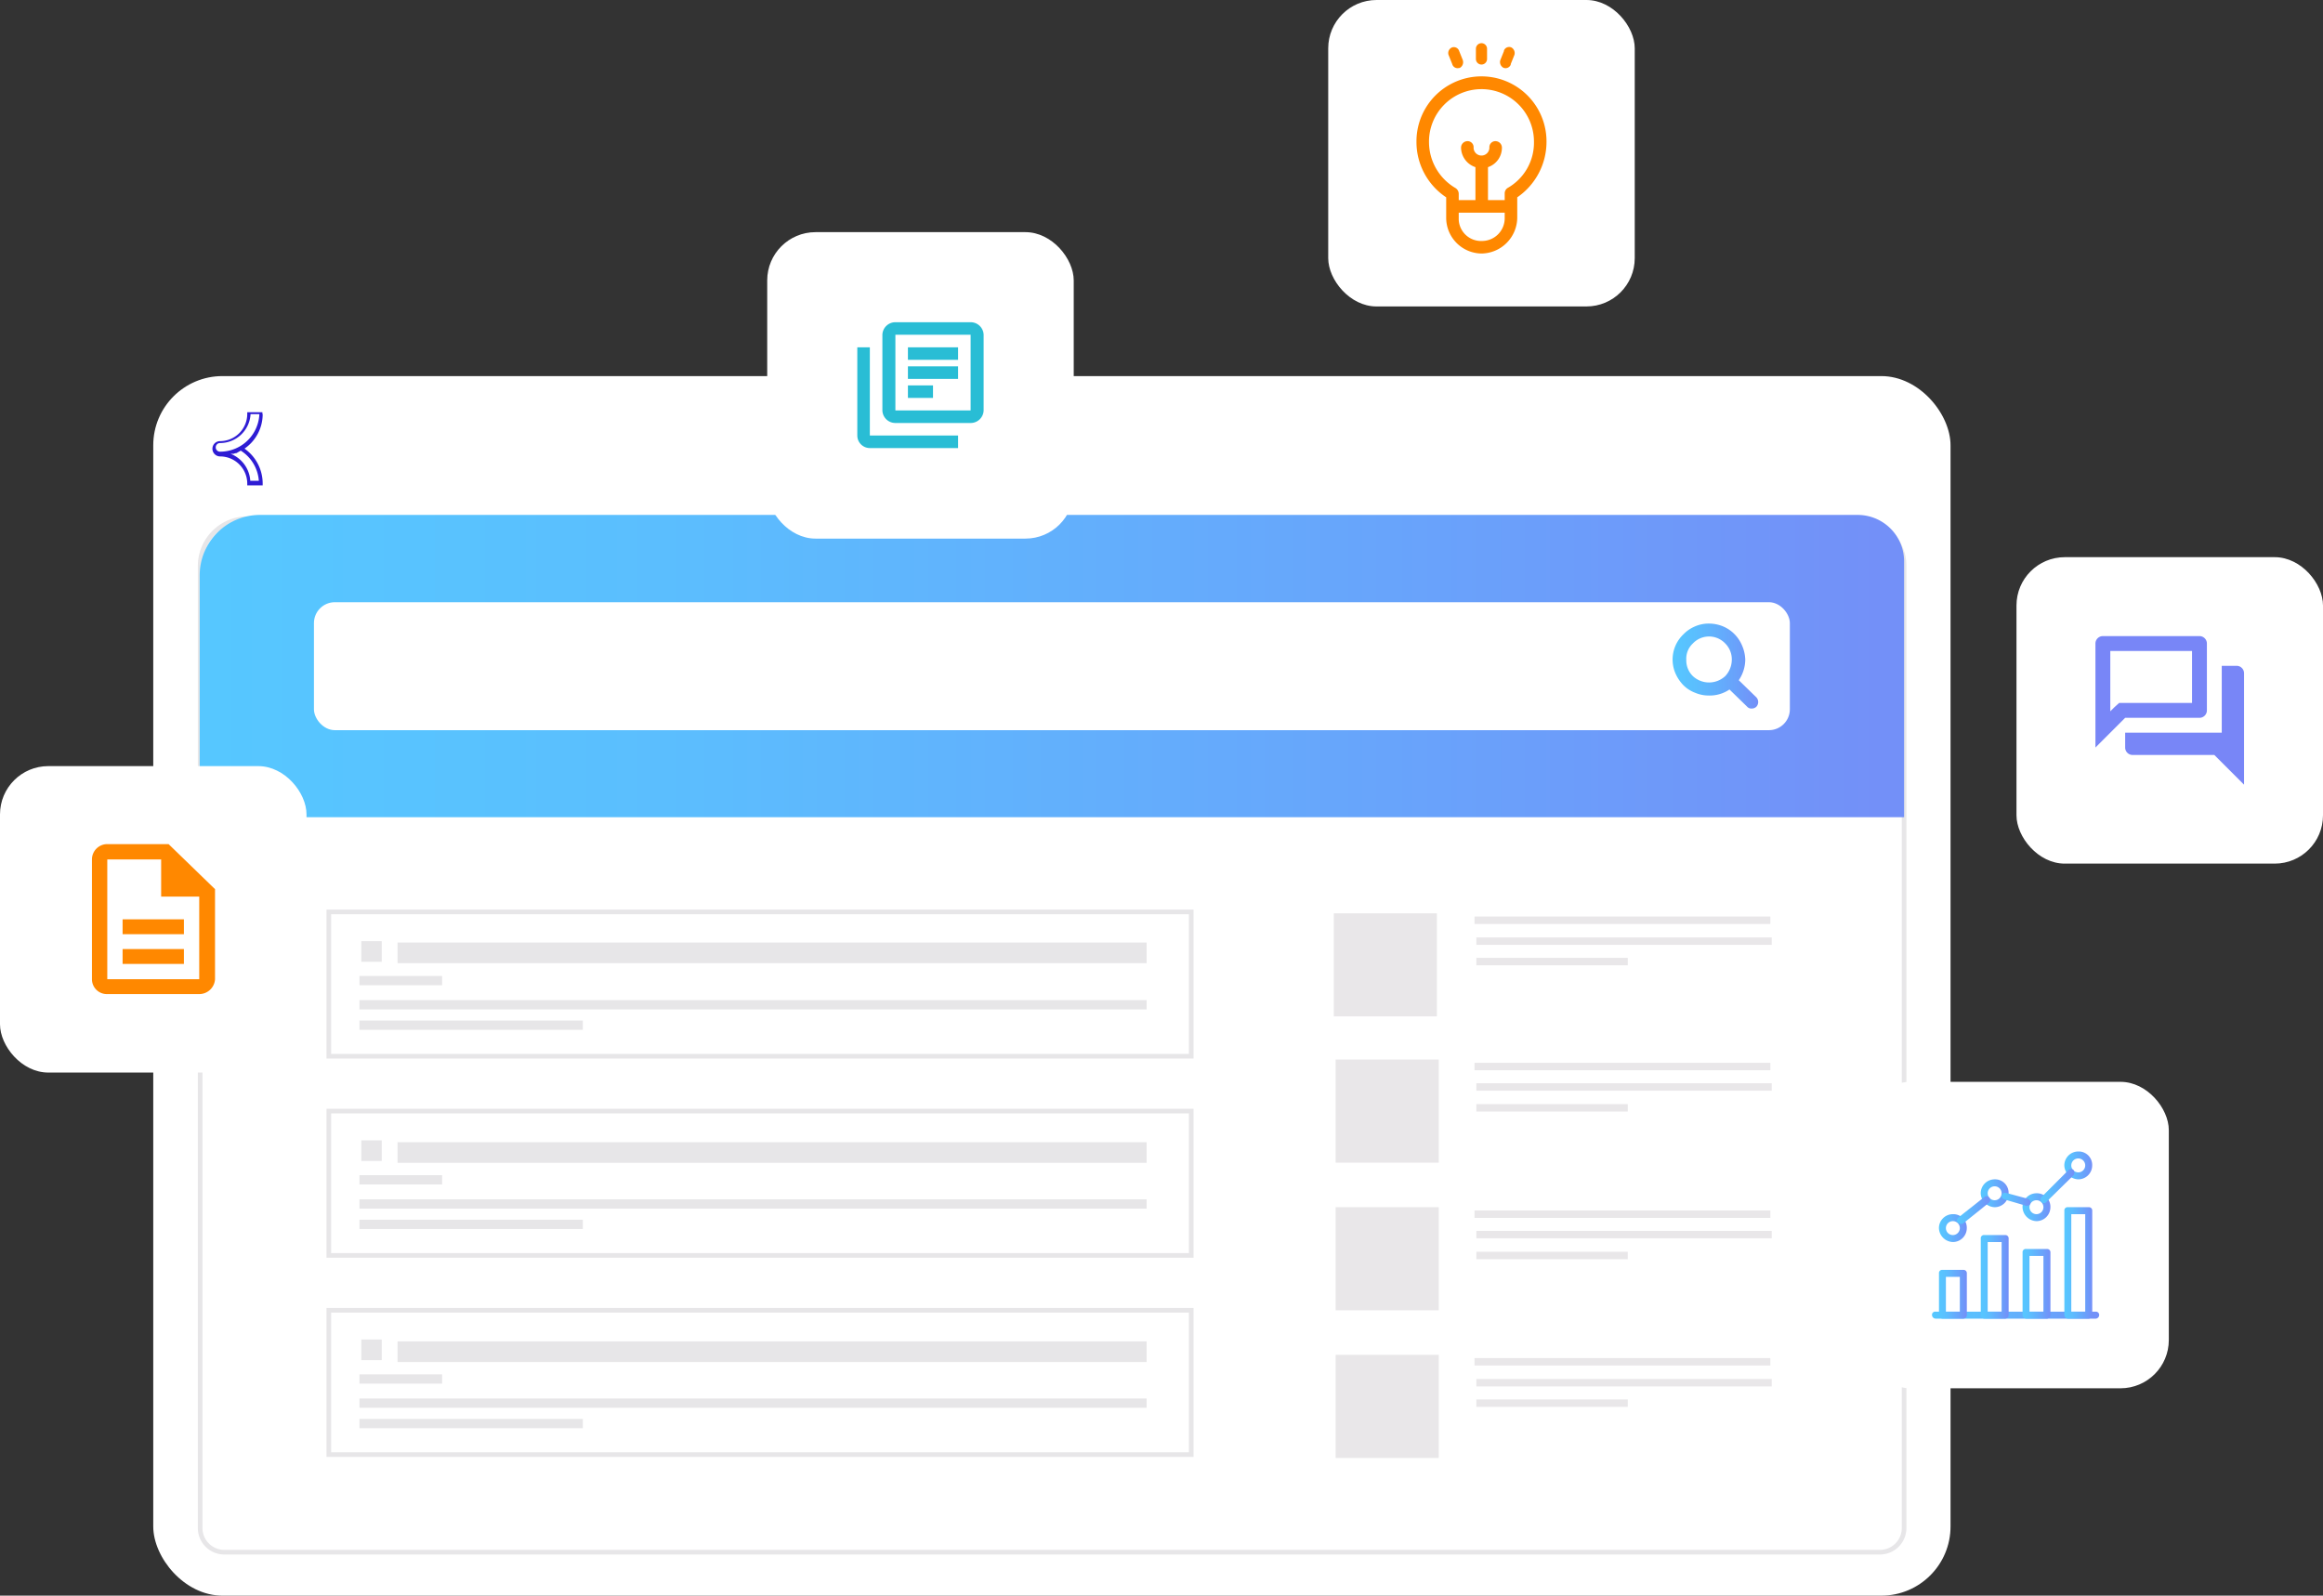 <?xml version="1.0" encoding="UTF-8"?> <svg xmlns="http://www.w3.org/2000/svg" xmlns:xlink="http://www.w3.org/1999/xlink" width="500.2" height="343.66" viewBox="0 0 500.2 343.66"><rect x="0" y="0" width="500.2" height="343.66" fill="#333333" stroke="none"/><defs><linearGradient id="linear-gradient" y1="1.402" x2="1" y2="1.402" gradientUnits="objectBoundingBox"><stop offset="0" stop-color="#56c7ff"></stop><stop offset="0.27" stop-color="#5bbefe"></stop><stop offset="0.7" stop-color="#68a4fb"></stop><stop offset="0.99" stop-color="#7390f8"></stop></linearGradient><linearGradient id="linear-gradient-2" x1="0.002" y1="3.707" x2="0.999" y2="3.707" xlink:href="#linear-gradient"></linearGradient><linearGradient id="linear-gradient-3" x1="3.489" y1="-77.585" x2="3.489" y2="-77.559" gradientUnits="objectBoundingBox"><stop offset="0" stop-color="#ffb300"></stop><stop offset="1" stop-color="#f80"></stop></linearGradient><linearGradient id="linear-gradient-4" x1="-10.219" y1="-76.853" x2="-10.219" y2="-76.828" gradientUnits="objectBoundingBox"><stop offset="0" stop-color="#55c7ff"></stop><stop offset="1" stop-color="#7886f7"></stop></linearGradient><linearGradient id="linear-gradient-5" x1="-2.459" y1="-88.439" x2="-2.483" y2="-88.412" gradientUnits="objectBoundingBox"><stop offset="0" stop-color="#50c0d2"></stop><stop offset="1" stop-color="#29bdd5"></stop></linearGradient><linearGradient id="linear-gradient-6" x1="-6.526" y1="-61.484" x2="-6.526" y2="-61.457" xlink:href="#linear-gradient-3"></linearGradient><linearGradient id="linear-gradient-7" x1="-56.783" y1="-587.532" x2="-56.783" y2="-587.308" xlink:href="#linear-gradient-3"></linearGradient><linearGradient id="linear-gradient-8" x1="-45.614" y1="-599.037" x2="-45.614" y2="-598.81" xlink:href="#linear-gradient-3"></linearGradient><linearGradient id="linear-gradient-9" x1="-49.783" y1="-594.863" x2="-49.783" y2="-594.637" xlink:href="#linear-gradient-3"></linearGradient><linearGradient id="linear-gradient-10" x1="0" y1="-145.962" x2="1" y2="-145.962" xlink:href="#linear-gradient"></linearGradient><linearGradient id="linear-gradient-11" x1="0.001" y1="-19.665" x2="1" y2="-19.665" xlink:href="#linear-gradient"></linearGradient><linearGradient id="linear-gradient-12" x1="0.001" y1="-10.85" x2="1" y2="-10.85" xlink:href="#linear-gradient"></linearGradient><linearGradient id="linear-gradient-13" x1="0.001" y1="-13.319" x2="1" y2="-13.319" xlink:href="#linear-gradient"></linearGradient><linearGradient id="linear-gradient-14" x1="0.001" y1="-7.764" x2="1" y2="-7.764" xlink:href="#linear-gradient"></linearGradient><linearGradient id="linear-gradient-15" x1="0.002" y1="-30.067" x2="1.001" y2="-30.067" xlink:href="#linear-gradient"></linearGradient><linearGradient id="linear-gradient-16" x1="0.002" y1="-27.567" x2="1.001" y2="-27.567" xlink:href="#linear-gradient"></linearGradient><linearGradient id="linear-gradient-17" x1="0.002" y1="-28.566" x2="1.001" y2="-28.566" xlink:href="#linear-gradient"></linearGradient><linearGradient id="linear-gradient-18" x1="0.002" y1="-25.567" x2="1.001" y2="-25.567" xlink:href="#linear-gradient"></linearGradient><linearGradient id="linear-gradient-19" x1="-0.004" y1="-22.082" x2="1.003" y2="-22.082" xlink:href="#linear-gradient"></linearGradient><linearGradient id="linear-gradient-20" x1="-0.015" y1="-60.232" x2="1.003" y2="-60.232" xlink:href="#linear-gradient"></linearGradient><linearGradient id="linear-gradient-21" x1="-0.003" y1="-28.962" x2="0.998" y2="-28.962" xlink:href="#linear-gradient"></linearGradient></defs><g id="a643b8e7-80e8-4132-8311-009dea5f8def" transform="translate(-29.9 -38.2)"><rect id="Rectangle_660" data-name="Rectangle 660" width="387" height="262.66" rx="14.9" transform="translate(62.9 119.2)" fill="#fff"></rect><path id="Path_1233" data-name="Path 1233" d="M83.2,149.9H429.7a10.2,10.2,0,0,1,10.2,10.2V367.3a5.2,5.2,0,0,1-5.2,5.2H78.2a5.2,5.2,0,0,1-5.2-5.2V160.1a10.2,10.2,0,0,1,10.2-10.2Z" fill="#fff" stroke="#e7e6e8" stroke-width="1"></path><path id="Path_1234" data-name="Path 1234" d="M85.9,149.1h344a10,10,0,0,1,10,10v55.1H72.9V162.1A13,13,0,0,1,85.9,149.1Z" fill="url(#linear-gradient)"></path><rect id="Rectangle_661" data-name="Rectangle 661" width="317.8" height="27.56" rx="4.5" transform="translate(97.5 167.9)" fill="#fff"></rect><path id="Path_1235" data-name="Path 1235" d="M317.1,234.9h22.2v22.2H317.1Zm.4,31.5h22.2v22.2H317.5Zm0,31.8h22.2v22.2H317.5Zm0,31.8h22.2v22.2H317.5Z" fill="#e9e7e9"></path><path id="Path_1236" data-name="Path 1236" d="M347.4,236.4h63.7m-63.3,4.5h63.6m-63.6,4.4h32.6m-33,22.6h63.7m-63.3,4.4h63.6m-63.6,4.5h32.6m-33,22.9h63.7m-63.3,4.4h63.6m-63.6,4.5h32.6m-33,22.9h63.7M347.8,336h63.6m-63.6,4.4h32.6" fill="none" stroke="#e9e7e9" stroke-width="1.6"></path><path id="Path_1237" data-name="Path 1237" d="M107.7,240.9h4.4v4.44h-4.4Zm7.8.3H276.8v4.44H115.5Z" fill="#e7e6e8"></path><path id="Path_1238" data-name="Path 1238" d="M107.3,249.4h17.8m-17.8,5.2H276.8M107.3,259h48.1" fill="none" stroke="#e7e6e8" stroke-width="2"></path><path id="Path_1239" data-name="Path 1239" d="M100.7,234.6H286.4v31.08H100.7Z" fill="none" stroke="#e7e6e8" stroke-width="1"></path><path id="Path_1240" data-name="Path 1240" d="M107.7,283.8h4.4v4.44h-4.4Zm7.8.4H276.8v4.44H115.5Z" fill="#e7e6e8"></path><path id="Path_1241" data-name="Path 1241" d="M107.3,292.3h17.8m-17.8,5.2H276.8m-169.5,4.4h48.1" fill="none" stroke="#e7e6e8" stroke-width="2"></path><path id="Path_1242" data-name="Path 1242" d="M100.7,277.5H286.4v31.08H100.7Z" fill="none" stroke="#e7e6e8" stroke-width="1"></path><path id="Path_1243" data-name="Path 1243" d="M107.7,326.7h4.4v4.44h-4.4Zm7.8.4H276.8v4.44H115.5Z" fill="#e7e6e8"></path><path id="Path_1244" data-name="Path 1244" d="M107.3,335.2h17.8m-17.8,5.2H276.8m-169.5,4.4h48.1" fill="none" stroke="#e7e6e8" stroke-width="2"></path><path id="Path_1245" data-name="Path 1245" d="M100.7,320.4H286.4v31.08H100.7Z" fill="none" stroke="#e7e6e8" stroke-width="1"></path><path id="Path_1246" data-name="Path 1246" d="M408.1,188.4l-3.8-3.7a8,8,0,0,0,1.4-4.4,8.29,8.29,0,0,0-.7-3.1,7.76,7.76,0,0,0-1.6-2.4,7.5,7.5,0,0,0-2.5-1.7,8.11,8.11,0,0,0-3-.6,7.38,7.38,0,0,0-3,.6,7.5,7.5,0,0,0-2.5,1.7,7.5,7.5,0,0,0-1.7,8.5,8.52,8.52,0,0,0,1.7,2.5,7.09,7.09,0,0,0,2.5,1.6,7.38,7.38,0,0,0,3,.6,7.57,7.57,0,0,0,4.4-1.3l3.8,3.7a1.21,1.21,0,0,0,1,.4,1.4,1.4,0,0,0,1-.4,1.5,1.5,0,0,0,0-2Zm-6.7-4.6a5.11,5.11,0,0,1-7,0,4.73,4.73,0,0,1-1.4-3.5,4.48,4.48,0,0,1,1.4-3.5,4.8,4.8,0,0,1,6.78-.22l.22.22a4.82,4.82,0,0,1,1.4,3.5,5.18,5.18,0,0,1-1.4,3.5Z" fill="url(#linear-gradient-2)"></path><rect id="Rectangle_662" data-name="Rectangle 662" width="66" height="66" rx="10.4" transform="translate(29.9 203.2)" fill="#fff"></rect><g id="a9bad2c0-21cf-4f31-8e48-eac244f1ca04"><path id="b40a4db6-0b7f-457d-9909-e0d891fdc406" d="M43.9,217.2h38v38h-38Z" fill="none"></path><path id="ff053ab1-d48f-48e1-98f3-cb23e3f68855" d="M56.3,242.6H69.5v3.2H56.3Zm0-6.4H69.5v3.2H56.3ZM66.2,220H53a3.3,3.3,0,0,0-3.3,3.3v25.8a3.2,3.2,0,0,0,3.2,3.2H72.8a3.41,3.41,0,0,0,3.4-3.2V229.7Zm6.6,29.1H53V223.3H64.6v8h8.2Z" fill="url(#linear-gradient-3)"></path></g><rect id="Rectangle_663" data-name="Rectangle 663" width="66" height="66" rx="10.4" transform="translate(464.1 158.2)" fill="#fff"></rect><path id="f9deb1da-6704-42ef-ab7c-fadb5353c7c0" d="M475.1,169.2h44v44h-44Z" fill="none"></path><path id="e4f0031f-5aeb-40d9-ad26-df58f8848e3a" d="M501.9,178.4v11.2H486.2l-1,.9-.9.9v-13h17.6m1.6-3.2H482.7a1.6,1.6,0,0,0-1.6,1.6v22.4l6.4-6.4h16a1.6,1.6,0,0,0,1.6-1.6V176.8a1.6,1.6,0,0,0-1.6-1.6Zm8,6.4h-3.2V196H487.5v3.2a1.6,1.6,0,0,0,1.6,1.6h17.6l6.4,6.4v-24a1.6,1.6,0,0,0-1.6-1.6Z" fill="url(#linear-gradient-4)"></path><rect id="Rectangle_664" data-name="Rectangle 664" width="66" height="66" rx="10.4" transform="translate(195.1 88.2)" fill="#fff"></rect><g id="b0d1f5ad-feb0-404e-a121-fed72b030365"><path id="f265f794-15e5-4b57-b225-37b5be7d0027" d="M212.1,105.2h32v32h-32Z" fill="none"></path><path id="acd8c132-aac4-46fa-abd7-88cc0c712bd5" d="M217.2,113h-2.7v19a2.7,2.7,0,0,0,2.7,2.7h19V132h-19Zm21.7-5.4H222.7a2.79,2.79,0,0,0-2.8,2.7v16.3a2.79,2.79,0,0,0,2.8,2.7h16.2a2.79,2.79,0,0,0,2.8-2.7V110.3a2.79,2.79,0,0,0-2.8-2.7Zm0,19H222.7V110.3h16.2Zm-13.5-9.5h10.8v2.7H225.4Zm0,4.1h5.4v2.7h-5.4Zm0-8.2h10.8v2.7H225.4Z" fill="url(#linear-gradient-5)"></path></g><rect id="Rectangle_665" data-name="Rectangle 665" width="66" height="66" rx="10.4" transform="translate(315.9 38.2)" fill="#fff"></rect><g id="a8127ca4-d717-46e1-a39b-8ce1f24d5c03"><g id="b0f1f5a1-cf8d-490a-963c-be3c1dddecae"><g id="ad4bd005-1147-4884-95fc-f1bdeb7a4077"><path id="a8b75009-a20b-42ab-b42a-151c3635fd59" d="M362.9,68.8a14,14,0,1,0-28-.3v.3a14.31,14.31,0,0,0,6.4,11.9v4.4a7.7,7.7,0,0,0,7.6,7.7,7.79,7.79,0,0,0,7.7-7.7V80.7a14.49,14.49,0,0,0,6.3-11.9Zm-9,16.3a4.9,4.9,0,0,1-4.8,5H349a4.81,4.81,0,0,1-5-4.6V84h9.9Zm.6-6.4a1.39,1.39,0,0,0-.6,1.2v1.4h-3.6V74.2a4.4,4.4,0,0,0,3-4.2,1.4,1.4,0,0,0-1.4-1.4,1.3,1.3,0,0,0-1.3,1.3V70a1.7,1.7,0,0,1-3.4,0,1.3,1.3,0,0,0-1.2-1.4h-.1a1.4,1.4,0,0,0-1.4,1.4,4.5,4.5,0,0,0,3.1,4.2v7.1H344V79.9a1.48,1.48,0,0,0-.7-1.2,11.5,11.5,0,0,1-5.7-9.9,11.3,11.3,0,0,1,22.6-.2v.2a11.2,11.2,0,0,1-5.7,9.9Z" fill="url(#linear-gradient-6)"></path></g></g><g id="a3140baa-873b-44ac-8c6b-7f37646ebf3c"><g id="b68a3dba-382a-4d84-a2fc-95722b0720b5"><path id="b4818d77-7569-4228-850e-4c526f3cfbb8" d="M348.9,47.5a1.2,1.2,0,0,0-1.2,1.2v2.2a1.2,1.2,0,1,0,2.4,0V48.7a1.2,1.2,0,0,0-1.2-1.2Z" fill="url(#linear-gradient-7)"></path></g></g><g id="fc6f92c2-a236-45e1-ac3a-fe08127f85f1"><g id="a6b524e9-94cc-430d-9e72-1395edf426ab"><path id="b1934262-6c75-4b1b-82ec-3fcbd6feac46" d="M344.9,51.2l-.8-2a1.21,1.21,0,0,0-1.5-.8,1.3,1.3,0,0,0-.8,1.6l.8,2a1.19,1.19,0,0,0,1.47.84h.13a1.39,1.39,0,0,0,.7-1.6Z" fill="url(#linear-gradient-8)"></path></g></g><g id="ae8daffd-6a01-4ed8-94d2-833617025226"><g id="a00287e1-a685-45f1-b1b0-62c4db67b618"><path id="aa993b08-4eeb-4b81-a8fe-629f77a17090" d="M355.3,48.4a1.21,1.21,0,0,0-1.56.67v.13l-.8,2a1.39,1.39,0,0,0,.7,1.6,1.21,1.21,0,0,0,1.56-.67V52l.8-2A1.39,1.39,0,0,0,355.3,48.4Z" fill="url(#linear-gradient-9)"></path></g></g></g><rect id="Rectangle_666" data-name="Rectangle 666" width="66" height="66" rx="10.4" transform="translate(430.9 271.2)" fill="#fff"></rect><path id="Path_1247" data-name="Path 1247" d="M481.2,320.7H446.7a.69.69,0,0,0-.79.59.411.411,0,0,0,0,.11.8.8,0,0,0,.8.8h34.5a.8.8,0,0,0,.7-.8.7.7,0,0,0-.7-.7Z" fill="url(#linear-gradient-10)"></path><path id="Path_1248" data-name="Path 1248" d="M452.7,311.7h-4.5a.69.69,0,0,0-.79.59.408.408,0,0,0,0,.11v9a.8.8,0,0,0,.8.8h4.5a.8.8,0,0,0,.7-.8v-9a.7.7,0,0,0-.7-.7Zm-.8,9h-3v-7.5h3Z" fill="url(#linear-gradient-11)"></path><path id="Path_1249" data-name="Path 1249" d="M461.7,304.2h-4.5a.69.69,0,0,0-.79.59.411.411,0,0,0,0,.11v16.5a.8.8,0,0,0,.8.8h4.5a.8.8,0,0,0,.7-.8V304.9a.7.7,0,0,0-.7-.7Zm-.8,16.5h-3v-15h3Z" fill="url(#linear-gradient-12)"></path><path id="Path_1250" data-name="Path 1250" d="M470.7,307.2h-4.5a.69.69,0,0,0-.79.59.411.411,0,0,0,0,.11v13.5a.8.8,0,0,0,.8.8h4.5a.8.8,0,0,0,.7-.8V307.9a.7.7,0,0,0-.7-.7Zm-.8,13.5h-3v-12h3Z" fill="url(#linear-gradient-13)"></path><path id="Path_1251" data-name="Path 1251" d="M479.7,298.2h-4.5a.69.69,0,0,0-.79.59.412.412,0,0,0,0,.11v22.5a.8.8,0,0,0,.8.8h4.5a.8.8,0,0,0,.7-.8V298.9a.7.7,0,0,0-.7-.7Zm-.8,22.5h-3v-21h3Z" fill="url(#linear-gradient-14)"></path><path id="Path_1252" data-name="Path 1252" d="M450.4,299.7a3,3,0,0,0-3,3,3.1,3.1,0,0,0,3,3,3,3,0,0,0,3-3,2.9,2.9,0,0,0-2.8-3Zm0,4.5a1.5,1.5,0,1,1,1.5-1.5A1.5,1.5,0,0,1,450.4,304.2Z" fill="url(#linear-gradient-15)"></path><path id="Path_1253" data-name="Path 1253" d="M459.4,292.2a3,3,0,0,0-3,3,3.1,3.1,0,0,0,3,3,3,3,0,0,0,3-3,2.9,2.9,0,0,0-2.8-3Zm0,4.5a1.5,1.5,0,1,1,1.5-1.5A1.5,1.5,0,0,1,459.4,296.7Z" fill="url(#linear-gradient-16)"></path><path id="Path_1254" data-name="Path 1254" d="M468.4,295.2a3,3,0,0,0-3,3,3.1,3.1,0,0,0,3,3,3,3,0,0,0,3-3,2.9,2.9,0,0,0-2.8-3Zm0,4.5a1.5,1.5,0,1,1,1.5-1.5A1.5,1.5,0,0,1,468.4,299.7Z" fill="url(#linear-gradient-17)"></path><path id="Path_1255" data-name="Path 1255" d="M477.4,286.2a3,3,0,0,0-3,3,3.1,3.1,0,0,0,3,3,3,3,0,0,0,3-3,2.9,2.9,0,0,0-2.8-3Zm0,4.5a1.5,1.5,0,1,1,1.5-1.5A1.5,1.5,0,0,1,477.4,290.7Z" fill="url(#linear-gradient-18)"></path><path id="Path_1256" data-name="Path 1256" d="M476.4,290.2a.8.8,0,0,0-1.1,0l-5.8,5.8a.8.8,0,0,0,0,1.1c.1.2.3.2.5.2s.4,0,.5-.2l5.9-5.8A1.08,1.08,0,0,0,476.4,290.2Z" fill="url(#linear-gradient-19)"></path><path id="Path_1257" data-name="Path 1257" d="M466.6,296.4l-4.8-1.3a.73.73,0,0,0-.4,1.4l4.8,1.4h.2a.81.81,0,0,0,.7-.5.89.89,0,0,0-.5-1Z" fill="url(#linear-gradient-20)"></path><path id="Path_1258" data-name="Path 1258" d="M458.2,296.1a.7.7,0,0,0-1-.11l-5.7,4.5a.8.8,0,0,0-.1,1l.6.3h.5l5.6-4.5a.8.8,0,0,0,.17-1.12l-.07-.08Z" fill="url(#linear-gradient-21)"></path><path id="Path_1260" data-name="Path 1260" d="M81.69,134.25a8.49,8.49,0,0,1-4.41,1.23.93.93,0,1,1,0-1.86,6.58,6.58,0,0,0,6.57-6.229h1.9a8.47,8.47,0,0,1-4.06,6.86m4,7.5h-1.9a6.69,6.69,0,0,0-4.25-5.82h.52a1.3,1.3,0,0,1,.15,0,.28.28,0,0,0,.15-.08h.15c.07,0,.11,0,.15-.07s.08,0,.15,0,.11,0,.15-.07.08,0,.11-.08.12,0,.15-.07.08,0,.12-.08.11,0,.15-.07.07,0,.11-.08.11,0,.15-.07a8.39,8.39,0,0,1,3.9,6.79m.75-14.7v-.37H83.14v.37a5.87,5.87,0,0,1-5.86,5.86,1.63,1.63,0,0,0-1.64,1.64,1.66,1.66,0,0,0,1.64,1.65,5.86,5.86,0,0,1,5.86,5.85v.38h3.32v-.38a9.19,9.19,0,0,0-3.91-7.53,9,9,0,0,0,3.91-7.47" fill="#2e1cd4"></path></g></svg> 